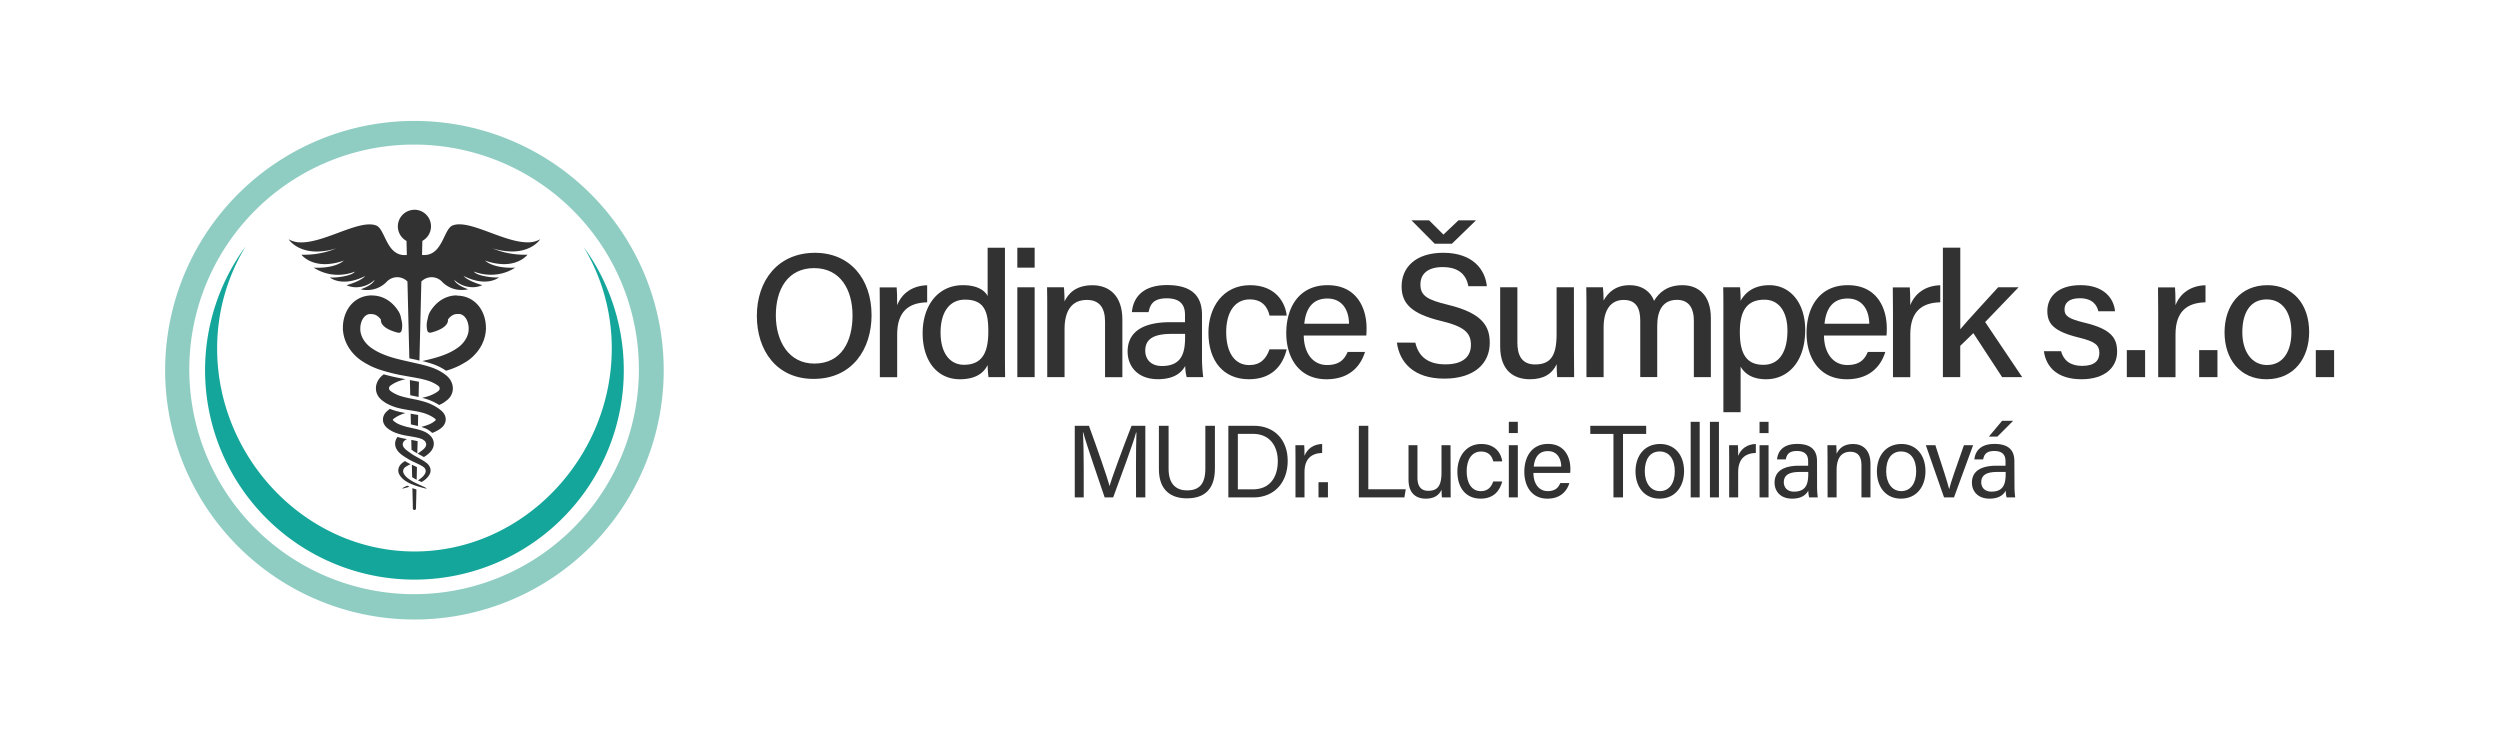 <svg xmlns="http://www.w3.org/2000/svg" id="Layer_1" data-name="Layer 1" viewBox="0 0 1700 500"><defs><style>.cls-1{fill:#323232;}.cls-2{fill:#8fcdc3;}.cls-3{fill:#15a69b;}</style></defs><path class="cls-1" d="M772.47,317.48c0-9,.1-18.24.31-23.36h-.26c-2.09,7.89-10,28.8-15.56,44.12h-5.79C747,325.77,738.79,302.34,736.6,294h-.21c.37,5.63.54,16.44.54,24.8v19.42h-6.09V289.53h9.64c5.53,15.12,12.29,34.62,14,40.82h.11c1.15-4.68,9.14-26.09,14.86-40.82h9.37v48.71h-6.31Z"></path><path class="cls-1" d="M794.64,289.53v29.31c0,11.51,6.31,14.63,12.55,14.63,7.29,0,12.44-3.36,12.44-14.63V289.53h6.51v29c0,15.8-8.75,20.34-19.09,20.34-10.16,0-19-4.9-19-19.88V289.53Z"></path><path class="cls-1" d="M835.28,289.53h17.41c13.69,0,22.95,9.33,22.95,23.86s-9,24.85-23.17,24.85H835.28Zm6.46,43.23H852c11.46,0,16.91-8.21,16.91-19.23,0-9.62-5-18.51-16.89-18.51H841.74Z"></path><path class="cls-1" d="M880.94,312.39c0-5-.05-7.76-.07-9.65h6c.09,1,.19,3.78.19,7.25,1.85-4.81,6.09-7.91,12-8.09V308c-7.28.22-12,4-12,13v17.24h-6.13Z"></path><path class="cls-1" d="M896.58,338.24V327.9H903v10.34Z"></path><path class="cls-1" d="M924,289.53h6.45v43.18H955.9l-.9,5.53H924Z"></path><path class="cls-1" d="M986.43,327.9c0,3.45,0,8.24.07,10.34h-6a52.1,52.1,0,0,1-.23-5.32c-1.75,3.93-5.17,6.16-10.75,6.16-6,0-11.73-3-11.73-13V302.74h6.08v22c0,4.66,1.46,9,7.35,9,6.53,0,9-3.62,9-12.49V302.74h6.13Z"></path><path class="cls-1" d="M1021.51,327.38c-1.5,6.11-5.64,11.7-14.67,11.7-9.76,0-15.82-7-15.82-18.4,0-10,5.68-18.78,16.27-18.78,10.23,0,13.77,7.29,14.22,11.87h-6.07c-.88-3.61-3.14-6.74-8.27-6.74-6.28,0-9.84,5.38-9.84,13.44s3.45,13.51,9.61,13.51c4.44,0,7-2.37,8.48-6.6Z"></path><path class="cls-1" d="M1026,286.84h6.12v7.66H1026Zm0,15.9h6.12v35.5H1026Z"></path><path class="cls-1" d="M1042.74,321.6c0,7.23,3.67,12.36,9.7,12.36,5.61,0,7.43-2.9,8.57-5.49h6.17c-1.39,4.54-5.2,10.61-14.93,10.61-11.16,0-15.71-9.07-15.71-18.21,0-10.56,5.32-19,16.11-19,11.45,0,15.2,9.19,15.2,16.76a27.63,27.63,0,0,1-.1,2.94Zm18.89-4.31c-.07-5.84-3-10.54-9.07-10.54-6.25,0-9,4.35-9.61,10.54Z"></path><path class="cls-1" d="M1097.14,295.07H1081.4v-5.54h38v5.54h-15.75v43.17h-6.5Z"></path><path class="cls-1" d="M1145.17,320.42c0,10.23-5.86,18.66-16.71,18.66-10.17,0-16.32-7.87-16.32-18.54,0-10.48,6-18.64,16.72-18.64C1138.72,301.9,1145.17,309.28,1145.17,320.42Zm-26.72.07c0,7.79,3.89,13.47,10.27,13.47s10.14-5.39,10.14-13.44S1135.23,307,1128.58,307,1118.45,312.39,1118.45,320.49Z"></path><path class="cls-1" d="M1149.66,338.24v-51.4h6.13v51.4Z"></path><path class="cls-1" d="M1162.75,338.24v-51.4h6.13v51.4Z"></path><path class="cls-1" d="M1175.84,312.39c0-5,0-7.76-.07-9.65h6c.1,1,.19,3.78.19,7.25,1.86-4.81,6.09-7.91,12-8.09V308c-7.28.22-12,4-12,13v17.24h-6.13Z"></path><path class="cls-1" d="M1196.49,286.84h6.13v7.66h-6.13Zm0,15.9h6.13v35.5h-6.13Z"></path><path class="cls-1" d="M1235.61,330.5a54.9,54.9,0,0,0,.49,7.74h-5.87a19.5,19.5,0,0,1-.58-4.65c-1.24,2.37-4.07,5.49-11,5.49-8.37,0-11.94-5.45-11.94-10.85,0-7.92,6.22-11.55,16.77-11.55h6.06v-3c0-3.13-1-7-7.65-7-5.93,0-6.93,2.94-7.57,5.71h-5.93c.47-4.89,3.49-10.54,13.7-10.52,8.67,0,13.48,3.56,13.48,11.63Zm-6-9.57h-5.74c-7.08,0-10.87,2-10.87,7,0,3.69,2.53,6.38,6.91,6.38,8.55,0,9.7-5.76,9.7-12.2Z"></path><path class="cls-1" d="M1242.72,311.69c0-3.08,0-6.2-.07-8.95h6c.16,1.05.26,4.78.24,5.83,1.41-3.05,4.31-6.67,11.17-6.67,6.65,0,11.86,4.07,11.86,13.51v22.83h-6.13V316.19c0-5.36-2.09-9-7.51-9-6.7,0-9.39,5.1-9.39,12.24v18.79h-6.13Z"></path><path class="cls-1" d="M1309.32,320.42c0,10.23-5.86,18.66-16.71,18.66-10.17,0-16.32-7.87-16.32-18.54,0-10.48,6-18.64,16.72-18.64C1302.87,301.9,1309.32,309.28,1309.32,320.42Zm-26.72.07c0,7.79,3.88,13.47,10.26,13.47s10.15-5.39,10.15-13.44S1299.38,307,1292.72,307,1282.6,312.39,1282.6,320.49Z"></path><path class="cls-1" d="M1316.05,302.74c4.77,14.52,8.27,25.37,9.36,29.8h.06c.87-4,4.65-14.59,10-29.8h6.24l-13,35.5h-6.76l-12.39-35.5Z"></path><path class="cls-1" d="M1369.86,330.5a54.9,54.9,0,0,0,.49,7.74h-5.86a19.5,19.5,0,0,1-.58-4.65c-1.24,2.37-4.07,5.49-11,5.49-8.37,0-12-5.45-12-10.85,0-7.92,6.23-11.55,16.78-11.55h6.06v-3c0-3.13-1-7-7.65-7-5.93,0-6.93,2.94-7.57,5.71h-5.94c.47-4.89,3.5-10.54,13.71-10.52,8.67,0,13.47,3.56,13.47,11.63Zm-6-9.57h-5.75c-7.07,0-10.86,2-10.86,7,0,3.69,2.53,6.38,6.91,6.38,8.55,0,9.7-5.76,9.7-12.2Zm5.09-34.79-10.73,10.75h-5.79l9-10.75Z"></path><path class="cls-1" d="M592.66,214.34c0,23-13.06,43.31-39.47,43.31-24.84,0-38.53-19-38.53-42.87s14.2-42.87,39.54-42.87C577.84,171.91,592.66,189.43,592.66,214.34Zm-65.09.08c0,17.68,8.82,32.81,26.15,32.81,18.72,0,26-15.47,26-32.71,0-17.55-8.31-32.2-26.08-32.2C535.52,182.32,527.57,196.93,527.57,214.42Z"></path><path class="cls-1" d="M598.3,212c0-8.06-.06-13-.12-16.59h11.56c.17,1.65.34,6.69.34,12.13,3.1-8,10.24-13.31,20.39-13.57v11.61c-12.48.24-20.39,6.15-20.39,21.85v29.07H598.3Z"></path><path class="cls-1" d="M683.37,168.45v70.83c0,5.7,0,11.33.12,17.17H672.17a79,79,0,0,1-.58-8.23c-3,6.07-9,9.67-18.85,9.67-15.66,0-25.34-12.67-25.34-31.37s10.42-32.6,27.39-32.6c10.42,0,15.22,4.12,16.8,7.42V168.45Zm-43.78,57.72c0,14.2,6.56,21.88,15.9,21.88,13.76,0,16.56-10.37,16.56-22.88,0-13-2.58-21.41-15.81-21.41C645.83,203.76,639.59,212,639.59,226.17Z"></path><path class="cls-1" d="M691.78,168.45h11.78V182H691.78Zm0,26.91h11.78v61.09H691.78Z"></path><path class="cls-1" d="M712.12,210.75c0-5.28,0-10.7-.12-15.39h11.44c.29,1.76.47,7.76.46,9.6,2.36-5,7.34-11,18.93-11s20.38,7.25,20.38,23.32v39.21H751.43V218.69c0-8.77-3.35-14.74-12.32-14.74-10.68,0-15.21,7.84-15.21,19.83v32.67H712.12Z"></path><path class="cls-1" d="M817.36,242.65a102.14,102.14,0,0,0,.84,13.8H806.94a32.18,32.18,0,0,1-1-7.6c-2.14,3.94-6.88,9-18.53,9-14.46,0-20.63-9.44-20.63-18.76,0-13.69,10.8-20,28.91-20H805.8v-4.92c0-5.18-1.69-11.31-12.42-11.31-9.61,0-11.31,4.67-12.35,9.37H769.68c.83-8.89,6.33-18.43,24.09-18.38,15.21.06,23.59,6.2,23.59,20.21Zm-11.49-15.6h-9.31c-11.79,0-17.78,3.32-17.78,11.4,0,6,4,10.43,11.29,10.43,13.94,0,15.8-9.44,15.8-19.94Z"></path><path class="cls-1" d="M874.94,237.56c-2.5,10.45-9.62,20.33-25.68,20.33-17.23,0-27.53-12.31-27.53-31.64,0-17.42,10-32.33,28.31-32.33s24.2,13,24.9,20.67H863.31c-1.41-6-5.1-11-13.5-11-10.21,0-16,8.78-16,22.25,0,13.73,5.68,22.42,15.66,22.42,7.29,0,11.48-4,13.78-10.71Z"></path><path class="cls-1" d="M886.56,228.15c.07,11.5,5.85,20.06,15.84,20.06,9.15,0,12.06-4.56,14-8.88H928.2c-2.36,7.76-8.94,18.56-26.15,18.56-19.38,0-27.39-15.5-27.39-31.29,0-18.36,9.28-32.68,28.06-32.68,19.95,0,26.54,15.69,26.54,29.15a45.79,45.79,0,0,1-.18,5.08Zm30.78-8c-.11-9.48-4.74-17.15-14.75-17.15-10.24,0-14.68,7.11-15.67,17.15Z"></path><path class="cls-1" d="M962.43,233c2.19,9.69,8.87,14.76,20.49,14.76,12.36,0,17.31-5.66,17.31-13.2,0-8.06-4.09-12.42-20.33-16.32-20.22-4.88-26.81-11.89-26.81-23.52,0-12.79,9.46-22.83,28.28-22.83,20.28,0,28.57,11.55,29.7,22.73H998.52c-1.38-7-5.67-13-17.56-13-9.62,0-15.07,4.28-15.07,11.84s4.48,10.38,18.87,13.84c23.86,5.77,28.27,15,28.27,25.87,0,13.78-10.26,24.3-30.95,24.3-21,0-30.43-11.26-32.2-24.5Zm13.17-67.27-15.79-15.89h12l9.72,9.68,10.2-9.68h11.93l-16.36,15.89Z"></path><path class="cls-1" d="M1070.29,238.66c0,5.93.06,13.82.12,17.79h-11.49c-.24-1.62-.36-5.25-.41-8.75-3.12,6.64-8.91,10.19-18.18,10.19-10.71,0-20.22-5.6-20.22-22.43v-40.1h11.71V233c0,7.77,2.44,14.82,12,14.82,10.55,0,14.66-5.81,14.66-20.47v-32h11.78Z"></path><path class="cls-1" d="M1078.78,211.11c0-5.27,0-10.74-.12-15.75H1090c.18,1.77.47,6.06.46,9,2.85-5.29,8.09-10.43,17.62-10.43,8.67,0,14.4,4.42,16.69,10.63,3.33-5.64,9-10.63,19.34-10.63,10.06,0,19.28,6,19.28,22.4v40.13h-11.57v-38.7c0-6.79-2.44-13.86-11.47-13.86-9.41,0-13.43,7-13.43,17.51v35h-11.55V218.14c0-7.56-2.1-14.19-11.23-14.19s-13.68,7.21-13.68,18.63v33.87h-11.67Z"></path><path class="cls-1" d="M1183.62,249.31v31H1171.9V210.23c0-5,0-10.09-.12-14.87h11.44a90.22,90.22,0,0,1,.4,9.22c3.18-5.84,9.23-10.66,19.54-10.66,14,0,24.38,11.77,24.38,30.42,0,21.77-11.79,33.55-26.58,33.55C1191.33,257.89,1186.3,253.92,1183.62,249.31Zm31.84-24.51c0-12.61-5.63-21-15.6-21-12.07,0-16.76,7.64-16.76,22,0,13.9,3.92,22.27,16,22.27C1209.81,248.1,1215.46,239.34,1215.46,224.8Z"></path><path class="cls-1" d="M1240.32,228.15c.06,11.5,5.85,20.06,15.84,20.06,9.15,0,12.06-4.56,13.95-8.88H1282c-2.36,7.76-8.94,18.56-26.15,18.56-19.39,0-27.39-15.5-27.39-31.29,0-18.36,9.28-32.68,28-32.68,20,0,26.55,15.69,26.55,29.15a45.79,45.79,0,0,1-.18,5.08Zm30.78-8c-.12-9.48-4.74-17.15-14.76-17.15-10.23,0-14.67,7.11-15.66,17.15Z"></path><path class="cls-1" d="M1287.22,212c0-8.06-.07-13-.12-16.59h11.55c.17,1.65.35,6.69.35,12.13,3.09-8,10.23-13.31,20.38-13.57v11.61c-12.47.24-20.38,6.15-20.38,21.85v29.07h-11.78Z"></path><path class="cls-1" d="M1333,223.87c5-6.05,17.41-19.27,25.72-28.51h13.9L1349.91,219l25.17,37.43h-13.65l-19.55-29.88-8.92,8.62v21.26h-11.79v-88H1333Z"></path><path class="cls-1" d="M1401.52,238.8c1.65,6.33,6.41,10,14.31,10,8.44,0,11.73-3.55,11.73-8.74,0-5.37-2.77-7.8-13.87-10.5-17.93-4.37-21.5-9.87-21.5-18.23,0-8.71,6.35-17.43,22.58-17.43s22.71,9.32,23.45,17.78h-11.34c-.81-3.62-3.51-8.88-12.62-8.88-8,0-10.39,3.8-10.39,7.56,0,4.27,2.39,6.37,13.34,9,18.89,4.46,22.43,10.8,22.43,19.85,0,10.6-8.33,18.68-24.2,18.68-16.35,0-24.09-8.18-25.61-19.09Z"></path><path class="cls-1" d="M1446.23,256.45V238.08h12.44v18.37Z"></path><path class="cls-1" d="M1467.57,212c0-8.06-.06-13-.12-16.59H1479c.18,1.65.35,6.69.35,12.13,3.1-8,10.23-13.31,20.39-13.57v11.61c-12.48.24-20.39,6.15-20.39,21.85v29.07h-11.78Z"></path><path class="cls-1" d="M1495.43,256.45V238.08h12.44v18.37Z"></path><path class="cls-1" d="M1570.23,225.79c0,17.76-10.27,32.1-29.08,32.1-17.78,0-28.46-13.54-28.46-31.88,0-18.19,10.57-32.09,29.17-32.09C1559,193.92,1570.23,206.62,1570.23,225.79Zm-45.45.12c0,13.07,6.37,22.3,16.8,22.3,10.61,0,16.57-8.82,16.57-22.25s-6-22.36-16.81-22.36S1524.78,212.16,1524.78,225.91Z"></path><path class="cls-1" d="M1574.75,256.45V238.08h12.44v18.37Z"></path><path class="cls-2" d="M281.82,98.32a152.86,152.86,0,1,1-59.72,12.05,152.33,152.33,0,0,1,59.72-12.05Zm0-16.09A169.52,169.52,0,1,0,451.33,251.75,169.52,169.52,0,0,0,281.82,82.23Z"></path><path class="cls-3" d="M166.76,167.91a142.37,142.37,0,1,0,230.11,0A133.53,133.53,0,0,1,416,237c0,74.09-60.07,138-134.16,138S147.65,311,147.65,237a133.53,133.53,0,0,1,19.11-69Z"></path><path class="cls-1" d="M281.81,142.66h-.17a11.28,11.28,0,0,0-5.22,21.18l.23,9.55c-.5.05-1,.08-1.45.08-12.56,0-13.27-17.65-19.28-20.09a12.38,12.38,0,0,0-4.67-.8c-12.18,0-31.94,12.24-46.3,12.24a16.69,16.69,0,0,1-8.7-2.12s5.21,8.34,19.2,8.34a46.14,46.14,0,0,0,13.32-2.16,57,57,0,0,1-22.32,4.34l-1.48,0s4.84,6.4,16,6.4a38.18,38.18,0,0,0,12.79-2.43s-4.5,4.87-17.81,4.87c-.84,0-1.7,0-2.6-.06a29.84,29.84,0,0,0,16.54,4.86,32.24,32.24,0,0,0,11.44-2.14c-1.54,2.44-10.11,4-15.16,4a17.86,17.86,0,0,1-1.92-.1s3.28,2.89,9.83,2.89c3.7,0,8.44-.92,14.23-3.8,0,0-2,3.09-12.68,6.24a15.85,15.85,0,0,0,6.68,1.39,18.5,18.5,0,0,0,12.41-5s-.65,3.23-9.46,6.39a17.37,17.37,0,0,0,4.31.49A18.35,18.35,0,0,0,263,191.56l.07-.07a9.76,9.76,0,0,1,14-.06l1.28,52.23,6.86,1.5,1.31-53.73a9.77,9.77,0,0,1,14,.06l.06.07a18.35,18.35,0,0,0,13.44,5.62,17.34,17.34,0,0,0,4.3-.49c-8.81-3.16-9.45-6.39-9.45-6.39a18.48,18.48,0,0,0,12.4,5,15.79,15.79,0,0,0,6.68-1.39c-10.72-3.15-12.68-6.24-12.68-6.24,5.79,2.88,10.53,3.8,14.23,3.8,6.56,0,9.83-2.89,9.83-2.89a17.71,17.71,0,0,1-1.92.1c-5,0-13.62-1.54-15.15-4a32.15,32.15,0,0,0,11.43,2.14A29.84,29.84,0,0,0,350.3,182c-.9,0-1.76.06-2.59.06-13.32,0-17.82-4.87-17.82-4.87a38.23,38.23,0,0,0,12.79,2.43c11.14,0,16-6.4,16-6.4l-1.47,0a57,57,0,0,1-22.33-4.34A46.15,46.15,0,0,0,348.19,171c14,0,19.19-8.34,19.19-8.34a16.69,16.69,0,0,1-8.7,2.12c-14.35,0-34.12-12.24-46.29-12.24a12.39,12.39,0,0,0-4.68.8c-6,2.44-6.72,20.09-19.28,20.09-.46,0-.95,0-1.45-.08l.23-9.55a11.28,11.28,0,0,0-5.4-21.18Z"></path><path class="cls-1" d="M260.84,254.62l0,0-.52.41-.25.21-.29.23a13,13,0,0,0-2.32,2.65A12,12,0,0,0,256,261.3a10.72,10.72,0,0,0-.36,3.42,9.93,9.93,0,0,0,2.72,6.18,11.57,11.57,0,0,0,1.26,1.17c.43.36.95.75,1.24.95s.69.47,1,.69.71.44,1.07.64a33.78,33.78,0,0,0,8.86,3.32c2.93.69,5.74,1.1,8.41,1.53a62.83,62.83,0,0,1,7.53,1.56c.58.17,1.15.35,1.7.55.28.09.55.21.82.31s.56.23.83.35a23.56,23.56,0,0,1,3.09,1.59,16.11,16.11,0,0,1,1.35.93l.32.25.08.06,0,0,.08.07c.07,0,.1.09.15.13l.06.07,0,.05c.12.15.15.21.16.21h0s0,0,0,0,0,0,0,.05a1.44,1.44,0,0,1-.31.5,1.29,1.29,0,0,0-.16.17l-.29.24-.28.24a3.09,3.09,0,0,1-.31.23,15,15,0,0,1-2.71,1.6,33.83,33.83,0,0,1-5.91,1.92c.39.12.79.25,1.2.4l.93.36.1,0c.19.07.35.15.49.21l.61.29.06,0a15.77,15.77,0,0,1,4.09,2.86l.89-.34a21.41,21.41,0,0,0,4-2.09l.48-.33.46-.36.47-.36c.18-.15.36-.32.53-.48a7.84,7.84,0,0,0,1.81-2.59,6.76,6.76,0,0,0,.3-.83,8.25,8.25,0,0,0,.2-.89c0-.31.06-.62.07-.93s0-.62-.06-.93a7.47,7.47,0,0,0-1.3-3.23l-.23-.33-.25-.3a5.64,5.64,0,0,0-.52-.56l-.27-.26-.14-.13-.11-.1-.44-.38a22.31,22.31,0,0,0-1.84-1.4,30.56,30.56,0,0,0-3.92-2.27l-1-.47-1-.45c-.69-.29-1.4-.55-2.1-.79a68.87,68.87,0,0,0-8.36-2.13c-2.72-.56-5.35-1.07-7.8-1.76a25.76,25.76,0,0,1-6.61-2.77c-.24-.14-.47-.3-.71-.46s-.45-.33-.67-.49a4.63,4.63,0,0,1-.44-.35,3.5,3.5,0,0,1-.27-.28,1.91,1.91,0,0,1-.52-1.35,2.15,2.15,0,0,1,.5-1.32,2.57,2.57,0,0,1,.51-.48l.59-.43.16-.11.17-.12.35-.22a25.62,25.62,0,0,1,6.4-2.82c.83-.25,1.68-.48,2.54-.69l-1.21-.22a133.31,133.31,0,0,1-13.79-3.11Z"></path><path class="cls-1" d="M270.29,297.13a7.71,7.71,0,0,0-1.45,3.11,7.19,7.19,0,0,0,.26,3.93,9.53,9.53,0,0,0,2.08,3.29,15,15,0,0,0,1.43,1.34l.37.3.31.24.62.46c.83.58,1.65,1.09,2.43,1.57l1.18.73c.42.25.83.49,1.25.71,1.65.89,3.25,1.6,4.74,2.3s3,1.47,3.79,2a5.72,5.72,0,0,1,1.3,1,3.84,3.84,0,0,1,.79,1.42,3.1,3.1,0,0,1,0,1.57,4.38,4.38,0,0,1-.63,1.39,8.11,8.11,0,0,1-.89,1.2c-.17.18-.34.37-.51.53s-.41.38-.61.57a21.22,21.22,0,0,1-2.56,1.83c.8.39,1.57.73,2.26,1.05l.23.1c.52-.3,1.06-.64,1.59-1l.8-.61c.29-.24.56-.49.84-.75a12.47,12.47,0,0,0,1.53-1.76,7.46,7.46,0,0,0,1.12-2.15,5.58,5.58,0,0,0,.15-2.51,6.27,6.27,0,0,0-1-2.44,8.14,8.14,0,0,0-2-2,26.24,26.24,0,0,0-2.32-1.56c-.72-.44-1.46-.86-2.2-1.27-1.48-.83-3-1.62-4.41-2.5-.36-.22-.7-.45-1-.69l-1.08-.75c-.74-.53-1.45-1-2.12-1.57l-.49-.4-.24-.21-.18-.16q-.35-.33-.66-.69a4.91,4.91,0,0,1-1-1.62,3.05,3.05,0,0,1,0-1.89,3.44,3.44,0,0,1,1.06-1.59,6.44,6.44,0,0,1,1.68-1.06l-.57-.1a51.9,51.9,0,0,1-5.88-1.37Z"></path><path class="cls-1" d="M310.66,200.87a19.77,19.77,0,0,0-3.3.27,19.42,19.42,0,0,0-5.24,1.69,20.93,20.93,0,0,0-3.85,2.43,24.29,24.29,0,0,0-4.33,4.5,22.24,22.24,0,0,0-1.47,2.2,11.4,11.4,0,0,0-1.39,3.59c-.15.71-.3,1.41-.47,2.11a14.45,14.45,0,0,0,0,7.26,1.85,1.85,0,0,0,1.76,1.31,2,2,0,0,0,.41,0c3.62-.88,12.24-3.54,11.85-9,.18-.24.4-.51.64-.79a10,10,0,0,1,1.13-1.13,8.54,8.54,0,0,1,1.46-1,6.69,6.69,0,0,1,1.79-.66,7.31,7.31,0,0,1,1.46-.14,8.13,8.13,0,0,1,.84,0l.33,0,.29,0a5.66,5.66,0,0,1,.56.13,5.05,5.05,0,0,1,1.07.42,6.62,6.62,0,0,1,2.05,1.69,10.13,10.13,0,0,1,1.67,3.07,13.49,13.49,0,0,1,.76,4.06v.54c0,.18,0,.35,0,.54s0,.36,0,.55a3.43,3.43,0,0,1-.06.55c0,.18-.05.37-.08.55s-.08.37-.11.56-.07.37-.12.55l-.16.56c0,.09-.05.18-.08.28l-.1.27-.2.56c-.08.18-.15.36-.23.55l-.12.28-.16.32-.29.57-.27.47c-.19.37-.45.71-.67,1.07a18.71,18.71,0,0,1-1.66,2.06l-.22.25c-.09.1-.19.18-.28.28l-.51.49-.46.42-.26.24-.28.22-.61.49-.48.35-.33.24-.33.21c-.21.15-.43.29-.65.43s-.43.3-.66.43l-.68.4c-.46.27-.92.55-1.41.79l-.72.38-.74.37-1.52.7-1.57.66-.8.31-.82.31c-2.19.8-4.5,1.51-6.9,2.15s-4.61,1.15-7,1.69a71.8,71.8,0,0,1,7,2,36.83,36.83,0,0,1,9.06,4.49l.13.09,1.22-.38,1-.32,1-.34,1.92-.72,1.9-.8c.31-.13.62-.29.93-.43l.94-.44c.62-.29,1.22-.62,1.83-1l.9-.48.89-.53.88-.54L317,246l.57-.38.82-.57.8-.6.43-.32.41-.34.74-.62.8-.73L322,242l.37-.38a28.5,28.5,0,0,0,2.79-3.22c.4-.58.83-1.14,1.19-1.75.19-.3.38-.6.56-.91l.51-.93c.08-.15.17-.31.24-.46l.23-.48.1-.21c.2-.47.53-1.25.74-1.73l.19-.49c.06-.16.11-.33.16-.49.11-.34.22-.67.32-1s.18-.67.27-1,.18-.66.24-1,.12-.68.19-1,.1-.67.14-1l.12-1c0-.34,0-.68.07-1s0-.67,0-1a25.5,25.5,0,0,0-1.15-7.7,22.35,22.35,0,0,0-3.46-6.81,19.17,19.17,0,0,0-5.7-5,18.34,18.34,0,0,0-3.36-1.47c-.57-.19-1.13-.33-1.69-.46l-.84-.17-.79-.12a20.91,20.91,0,0,0-2.83-.19Z"></path><path class="cls-1" d="M276.86,330.28c-1.08.5-1.92.91-2.48,1.23s-.91.59-.87.7.05,0,.12,0a5.43,5.43,0,0,0,.95-.17c.68-.16,1.67-.41,3-.77l.9-.26-.92-.42c-.23-.11-.45-.22-.66-.34Z"></path><path class="cls-1" d="M275.44,313.46c-.52.34-1.09.72-1.58,1.1a8.14,8.14,0,0,0-1.95,2,6.43,6.43,0,0,0-1,2.44,5.58,5.58,0,0,0,.16,2.51,7.22,7.22,0,0,0,1.12,2.15,12.41,12.41,0,0,0,1.52,1.76c.28.26.55.51.85.75s.53.41.79.61a22.16,22.16,0,0,0,3.15,1.83c1,.48,2,.88,2.91,1.22,1.83.67,3.41,1.13,4.7,1.49s2.27.61,2.95.77a5.43,5.43,0,0,0,.95.17q.11,0,.12,0c0-.11-.25-.35-.86-.7s-1.55-.8-2.76-1.35-2.7-1.21-4.37-2.05a26.12,26.12,0,0,1-5.26-3.32c-.21-.19-.44-.38-.62-.57s-.34-.35-.51-.53a9.82,9.82,0,0,1-.89-1.2,4.87,4.87,0,0,1-.63-1.39,3.21,3.21,0,0,1,0-1.57,3.68,3.68,0,0,1,.78-1.42,5.72,5.72,0,0,1,1.3-1c.64-.38,1.72-1,2.86-1.51-.49-.25-1-.5-1.49-.77s-.82-.45-1.33-.75l-.93-.58Z"></path><path class="cls-1" d="M253,200.87a21,21,0,0,0-2.84.19l-.79.12-.83.17c-.56.13-1.13.27-1.7.46a18,18,0,0,0-3.35,1.47,18.93,18.93,0,0,0-5.7,5,22.13,22.13,0,0,0-3.46,6.81,25.5,25.5,0,0,0-1.16,7.7l0,1c0,.34,0,.68.07,1s.07.67.11,1,.08.67.15,1l.18,1c.06.34.16.67.24,1s.17.68.27,1,.21.66.32,1a4.75,4.75,0,0,0,.17.49l.19.49c.2.48.53,1.26.74,1.73l.09.21.23.48c.08.15.16.31.25.46l.51.93c.17.31.36.61.55.91.36.61.79,1.17,1.2,1.75a29.46,29.46,0,0,0,2.78,3.22l.37.38.46.43.8.73.74.62.41.34.43.32.8.6.82.57c.19.11.38.26.57.38l.44.26.88.54c.29.17.58.36.88.53l.91.48c.6.33,1.21.66,1.83,1l.93.44c.31.14.62.3.94.43l1.89.8,1.93.72,1,.34,1,.32A117.68,117.68,0,0,0,275,255.51l7.88,1.41a66.66,66.66,0,0,1,7.42,1.72,25.62,25.62,0,0,1,6.4,2.82l.35.22.18.12.15.11.6.43a2.83,2.83,0,0,1,.5.48,2.15,2.15,0,0,1,.5,1.32,2,2,0,0,1-.51,1.35,3.7,3.7,0,0,1-.28.28c-.12.1-.16.15-.43.35s-.44.34-.68.49-.46.32-.71.46a25.61,25.61,0,0,1-6.61,2.77c-.88.25-1.78.47-2.7.68,1.2.31,2.42.66,3.63,1.08.74.25,1.49.53,2.22.83.29.11.56.23.81.35l.3.13c.36.15.67.31,1,.46l.11.05a34.62,34.62,0,0,1,3.5,2c.68-.31,1.36-.66,2-1,.37-.2.72-.42,1.07-.64s.7-.46,1-.69.81-.59,1.24-.95a12.66,12.66,0,0,0,1.27-1.17,10,10,0,0,0,2.71-6.18,10.44,10.44,0,0,0-.36-3.42,11.71,11.71,0,0,0-1.44-3.16,12.73,12.73,0,0,0-2.32-2.65c-.12-.11-.19-.16-.28-.23l-.26-.21-.52-.41-.26-.2-.25-.18-.51-.36a34.62,34.62,0,0,0-8.52-4.21,76.2,76.2,0,0,0-8.39-2.3L277,245.67c-2.56-.56-5-1.14-7.45-1.78s-4.71-1.35-6.9-2.15l-.81-.31c-.27-.1-.55-.2-.81-.31l-1.57-.66-1.52-.7-.73-.37-.73-.38c-.49-.24-.94-.52-1.4-.79l-.69-.4c-.23-.13-.44-.29-.66-.43l-.65-.43-.33-.21-.33-.24-.48-.35-.61-.49-.27-.22-.26-.24-.47-.42-.51-.49-.27-.28-.23-.25a18.71,18.71,0,0,1-1.66-2.06c-.22-.36-.48-.7-.67-1.07l-.27-.47-.29-.57c0-.11-.11-.22-.16-.32l-.11-.28-.24-.55c-.06-.19-.13-.37-.19-.56l-.1-.27a1.72,1.72,0,0,1-.08-.28c-.06-.19-.11-.37-.16-.56s-.08-.37-.13-.55-.09-.37-.11-.56,0-.37-.08-.55,0-.37-.06-.55,0-.37,0-.55,0-.36,0-.54v-.54a13.49,13.49,0,0,1,.75-4.06,10.14,10.14,0,0,1,1.68-3.07,6.48,6.48,0,0,1,2-1.69,4.93,4.93,0,0,1,1.08-.42,5.07,5.07,0,0,1,.56-.13l.28,0,.33,0a8.45,8.45,0,0,1,.85,0,7.21,7.21,0,0,1,1.45.14,6.56,6.56,0,0,1,1.79.66,8.17,8.17,0,0,1,1.46,1,11.09,11.09,0,0,1,1.14,1.13c.24.28.45.55.63.79-.38,5.48,8.23,8.14,11.85,9a2,2,0,0,0,.42,0,1.83,1.83,0,0,0,1.75-1.31,14.45,14.45,0,0,0,0-7.26c-.17-.7-.32-1.4-.46-2.11a11.9,11.9,0,0,0-1.39-3.59,25.68,25.68,0,0,0-1.48-2.2,24.17,24.17,0,0,0-4.32-4.5,21.38,21.38,0,0,0-3.86-2.43,19.42,19.42,0,0,0-5.24-1.69,19.74,19.74,0,0,0-3.29-.27Z"></path><path class="cls-1" d="M265.24,277.94c-.52.37-1,.76-1.52,1.17l-.44.38-.11.1-.14.13-.26.26a5.64,5.64,0,0,0-.52.56,3.61,3.61,0,0,0-.25.3l-.24.33a7.34,7.34,0,0,0-1.29,3.23,6.69,6.69,0,0,0,0,1.86,8.24,8.24,0,0,0,.19.89,6.76,6.76,0,0,0,.3.83,8.14,8.14,0,0,0,1.81,2.59c.18.16.35.33.53.48l.47.36.47.36c.15.12.32.22.48.33a21,21,0,0,0,4,2.09,40.3,40.3,0,0,0,7.88,2.09l3.67.64c1.21.22,2.36.42,3.45.67.53.13,1.07.26,1.56.41l.74.25.36.13.32.12a6.68,6.68,0,0,1,1.89,1.16,3.37,3.37,0,0,1,1.06,1.59,3.05,3.05,0,0,1,0,1.89,4.91,4.91,0,0,1-1,1.62,8.57,8.57,0,0,1-.66.69l-.18.16-.24.21-.49.4c-.67.54-1.38,1-2.12,1.57l-.95.66,1.29.71,1.08.6c.67.37,1.28.71,1.85,1.05.5-.31,1-.65,1.53-1l.62-.46.32-.24.37-.3a14.92,14.92,0,0,0,1.42-1.34,9.53,9.53,0,0,0,2.08-3.29,7.1,7.1,0,0,0,.26-3.93,7.85,7.85,0,0,0-1.85-3.61,13.13,13.13,0,0,0-4-2.94l-.51-.23-.48-.21c-.32-.13-.64-.27-1-.38-.64-.24-1.28-.43-1.91-.62-1.27-.36-2.51-.64-3.7-.91l-3.61-.82a35.39,35.39,0,0,1-6.62-2.09,15,15,0,0,1-2.71-1.6,2.17,2.17,0,0,1-.3-.23l-.29-.24-.28-.24-.16-.17a1.29,1.29,0,0,1-.31-.5s0,0,0-.05,0,0,0,0h0s0-.06.17-.21l0-.05.07-.07a.92.92,0,0,1,.14-.13l.08-.07,0,0,.08-.06.32-.25a14.79,14.79,0,0,1,1.36-.93,22.81,22.81,0,0,1,3.08-1.59l.83-.35c.28-.1.54-.22.82-.31.55-.2,1.1-.38,1.68-.54-1.47-.25-3-.54-4.52-.91a39.49,39.49,0,0,1-6.08-1.92Z"></path><path class="cls-1" d="M280.43,331.85l.33,14a1.06,1.06,0,0,0,2.11,0l.31-13c-.8-.25-1.65-.53-2.55-.87l-.2-.07Z"></path><path class="cls-1" d="M279.25,281.32l.17,7.26,2.46.56.26.06c.67.15,1.35.31,2.05.49l.17-7.45c-1.36-.29-2.83-.55-4.48-.81l-.63-.11Z"></path><path class="cls-1" d="M280.06,316l.2,8.5a31.22,31.22,0,0,0,2.89,1.62l.18.09.2-8.57-1-.47-1-.47-1.48-.7Z"></path><path class="cls-1" d="M278.72,258.46l.24,10.28,2,.42,1.13.23c.84.17,1.69.35,2.56.55l.24-10.33-2.39-.47-3.78-.68Z"></path><path class="cls-1" d="M279.67,299.11l.15,6.7.19.13,1.06.75c.38.26.67.45.95.62.56.35,1.14.69,1.73,1L284,300l-.78-.19c-1-.22-2-.41-3.18-.61l-.32-.06Z"></path></svg>